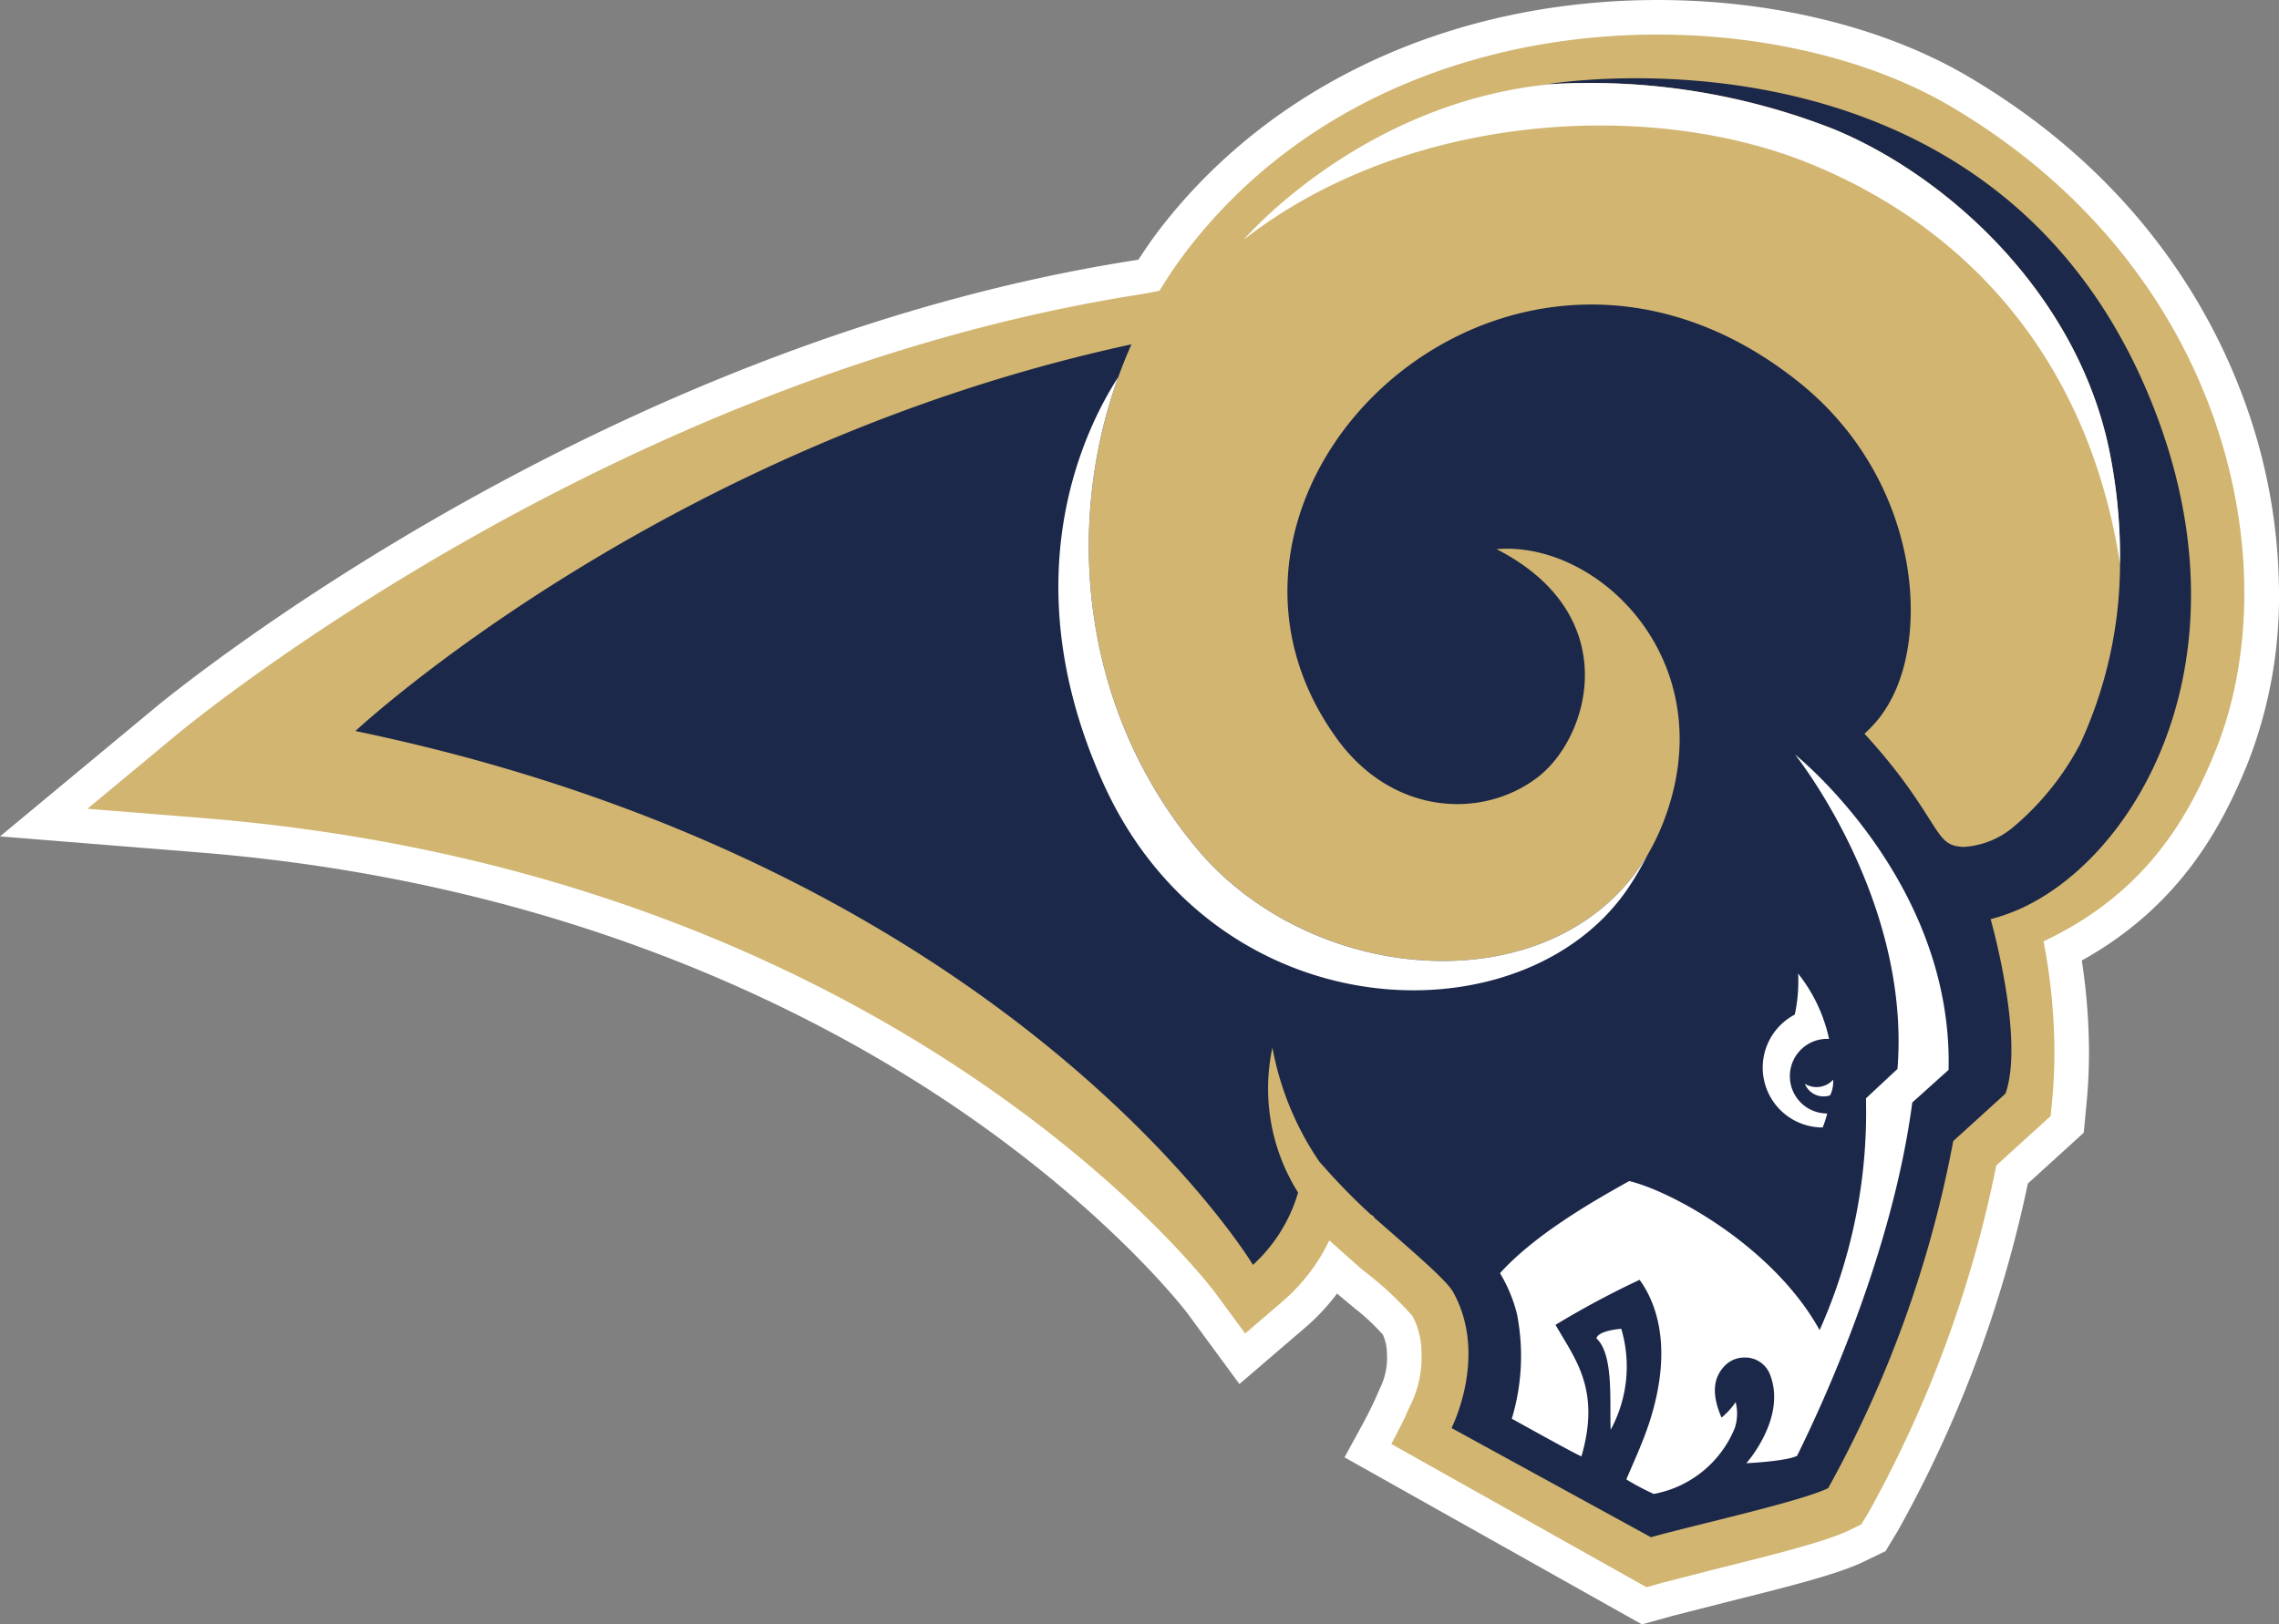 <svg xmlns="http://www.w3.org/2000/svg" width="83.483mm" height="59.521mm" viewBox="0 0 236.644 168.722">
  <rect x="0" y="0" width="236.644" height="168.722" fill="#808080" stroke="none"/>
  <title>Recurso 1</title>
  <g>
    <path d="M173.682,167.835c.074-.016,5.72-1.46,5.72-1.46,7.015-1.75,11.479-2.905,14.1-4.153,0-.006,2.291-1.111,2.291-1.111l1.315-2.182a127.593,127.593,0,0,0,13.46-36c1.224-1.109,5.805-5.28,5.805-5.28l.13-1.38.175-1.884c.16-1.695.237-3.408.237-5.109a63.7,63.7,0,0,0-.747-9.51c10.122-5.631,14.5-13.778,17.189-20.395a47.313,47.313,0,0,0,3.288-17.755,58.742,58.742,0,0,0-3.2-18.875c-3.453-10.078-11.287-24.293-29.024-34.763C193.373,1.457,177.812-1.3,162.766.582,145.3,2.77,130.255,11.026,120.417,23.814c-.764,1-1.5,2.061-2.2,3.154-.1.014-.34.06-.34.06C62.094,35.717,17.865,72.044,16.012,73.583L0,86.876l20.741,1.669c36.557,2.941,62.434,15.731,77.7,25.94,16.726,11.189,24.776,21.812,24.856,21.92l5.4,7.351,6.941-5.955a22.043,22.043,0,0,0,3.2-3.447c.027.032.239.213.239.213l1.567,1.308a22.034,22.034,0,0,1,2.952,2.757,4.868,4.868,0,0,1,.42,2,7.043,7.043,0,0,1-.727,3.567l-.245.561c-.594,1.423-1.715,3.48-1.734,3.5l-1.7,3.11,30.882,17.35" fill="#fff"/>
    <path d="M142.307,126.123c.116.106.241.207.361.319l-.016-.1S142.526,126.266,142.307,126.123Z" fill="#1c2849"/>
    <path d="M194.6,75.216c-.17.175-.341.345-.515.518l.307-.3C194.46,75.365,194.53,75.284,194.6,75.216Z" fill="#1c2849"/>
    <path d="M202.589,11.069C182.817-.609,143.8-.7,123.26,26a46.252,46.252,0,0,0-2.857,4.2c-.886.176-1.558.3-1.949.367C63.68,39.1,20.13,74.83,18.3,76.347L9.08,84.005l11.949.961c72.409,5.824,104.827,48.859,105.144,49.3l3.125,4.24,3.992-3.432a19.461,19.461,0,0,0,4.747-6.244c.977.893,2.078,1.868,3.409,3.041a35.863,35.863,0,0,1,5.223,4.817,8.28,8.28,0,0,1,.938,3.94,11.069,11.069,0,0,1-1.246,5.511c-.674,1.619-1.892,3.844-1.892,3.844l26.5,14.876,1.788-.5,5.758-1.478c6.616-1.641,11.132-2.813,13.434-3.908l1.326-.642.76-1.256a124.527,124.527,0,0,0,13.253-36.016c1.448-1.325,5.645-5.136,5.645-5.136l.179-1.878q.214-2.416.215-4.775a61.377,61.377,0,0,0-1.132-11.492c10.5-4.967,14.963-12.666,17.841-19.763C237.664,59.188,231.575,28.186,202.589,11.069Z" fill="#d1b571"/>
    <path d="M223.177,41.206C206.421.7,160.4,8.786,160.4,8.786l.363-.034a69.149,69.149,0,0,1,29.662,4.664c12,4.954,25.4,17.29,28.645,33.592a54.81,54.81,0,0,1,1.07,10.7l0,.821a44.857,44.857,0,0,1-4.171,18.8,28.8,28.8,0,0,1-7,8.651,8.893,8.893,0,0,1-5.014,1.987,3.687,3.687,0,0,1-.72-.07h-.014a2.6,2.6,0,0,1-.638-.189c-1.27-.58-1.7-2.1-4.609-6.175A59.351,59.351,0,0,0,193.6,76.21c.241-.209.459-.438.684-.658h0c.1-.117.211-.231.32-.345a11.514,11.514,0,0,0,.763-.939,13.91,13.91,0,0,0,1.777-3.339c.018-.056.035-.092.051-.144.154-.405.283-.823.409-1.245,2.356-8.394-.246-21.39-10.812-29.844-11.231-8.993-23.37-9.737-33.206-5.794-16.552,6.636-26.566,26.558-14.746,42.849,5.73,7.9,15.046,8.41,20.834,3.978,5.419-4.159,9.058-16.878-4.281-23.691,10.716-.907,23.719,11.875,17.319,28.373a23.989,23.989,0,0,1-1.636,3.385c-9.279,15.642-34.607,13.907-46.781-.641-11.861-14.169-13.875-33.166-8.181-48.979.414-1.147.874-2.293,1.373-3.409C68.559,46.342,36.905,75.931,36.905,75.931c68.405,14.2,93.2,55.448,93.2,55.448a16.393,16.393,0,0,0,4.685-7.511,20.291,20.291,0,0,1-2.667-15.051,31.051,31.051,0,0,0,4.857,11.818,68.08,68.08,0,0,0,5.322,5.486c.219.142.345.214.345.214l.016.105c3.429,3.031,7.5,6.452,8.222,7.753,3.682,6.619-.163,14.134-.163,14.134L171.43,159.67c4.616-1.3,15.421-3.667,18.4-5.095a119.85,119.85,0,0,0,12.988-36.052l5.426-4.933c2.008-5.688-1.542-18.12-1.542-18.12.438-.113.891-.243,1.343-.4a19.344,19.344,0,0,0,3.233-1.433C223.005,87.141,233.786,66.822,223.177,41.206Z" fill="#1c2849"/>
    <path d="M220.134,57.714a54.719,54.719,0,0,0-1.07-10.7c-3.242-16.3-16.645-28.639-28.645-33.592a69.148,69.148,0,0,0-29.662-4.664c-.556.07-1.12.138-1.671.214C140.464,11.6,129.145,24.9,129.145,24.9,146,11.73,171.3,10.175,188.041,17.038s28.888,20.791,32.088,41.5c0-.068,0-.126,0-.186C220.13,58.143,220.13,57.936,220.134,57.714Z" fill="#fff"/>
    <g>
      <path d="M165.768,139.018c.176-.834,2.58-1,2.58-1a13.766,13.766,0,0,1-1.1,10.49C167.119,145.76,167.607,140.681,165.768,139.018Z" fill="#fff"/>
      <path d="M124.291,88.158c-11.861-14.169-13.875-33.167-8.181-48.98-3.4,5.238-11.211,20.779-1.547,42.181,11.722,25.953,43.806,26.98,54.6,10.736a32.071,32.071,0,0,0,1.913-3.3C161.793,104.441,136.465,102.705,124.291,88.158Z" fill="#fff"/>
    </g>
    <g>
      <path d="M185.854,111.781a3.873,3.873,0,0,1,3.872-3.877c.074,0,.136.012.2.012a16.528,16.528,0,0,0-3.214-6.793,16.234,16.234,0,0,1-.349,4.262,6.218,6.218,0,0,0,2.9,11.723,11.78,11.78,0,0,0,.473-1.452h-.016A3.87,3.87,0,0,1,185.854,111.781Z" fill="#fff"/>
      <path d="M190.163,113.474a3.125,3.125,0,0,1-.128.3,2.091,2.091,0,0,1-2.627-1.2,2.314,2.314,0,0,0,2.855-.333,1.046,1.046,0,0,0,.088-.08A3.394,3.394,0,0,1,190.163,113.474Z" fill="#1c2849"/>
      <path d="M190.352,112.155s-.031.032-.088.08a2.314,2.314,0,0,1-2.855.333,2.091,2.091,0,0,0,2.626,1.2c.053-.1.086-.193.129-.3A3.419,3.419,0,0,0,190.352,112.155Z" fill="#fff"/>
    </g>
    <path d="M202.333,111.127c.482-19.669-15.941-32.753-15.941-32.753s12.037,15.007,10.637,32.654l-3.274,3.053a55.415,55.415,0,0,1-4.811,24.075c-4.807-8.691-15.406-14.446-19.775-15.481-2.972,1.673-9.566,5.3-13.411,9.566a15.716,15.716,0,0,1,1.759,4.237,22.578,22.578,0,0,1-.535,10.876c.01.008,7.341,4.1,7.236,3.9,2.008-6.946-.662-10.079-2.7-13.644a93.22,93.22,0,0,1,8.733-4.679c2.172,2.992,3.29,7.943.955,14.989-.7,2.11-1.718,4.259-2.33,5.744a25.473,25.473,0,0,0,2.846,1.508,11.3,11.3,0,0,0,8.412-6.841,4.848,4.848,0,0,0,.09-2.7,7.487,7.487,0,0,1-1.466,1.613c-.951-2.2-.964-3.959.24-5.28a2.833,2.833,0,0,1,2.151-.961,2.762,2.762,0,0,1,2.615,1.694c1.841,4.526-2.43,9.285-2.43,9.285s4.087-.189,5.264-.764c2.408-4.861,9.855-20.71,11.969-36.706Z" fill="#fff"/>
  </g>
</svg>
